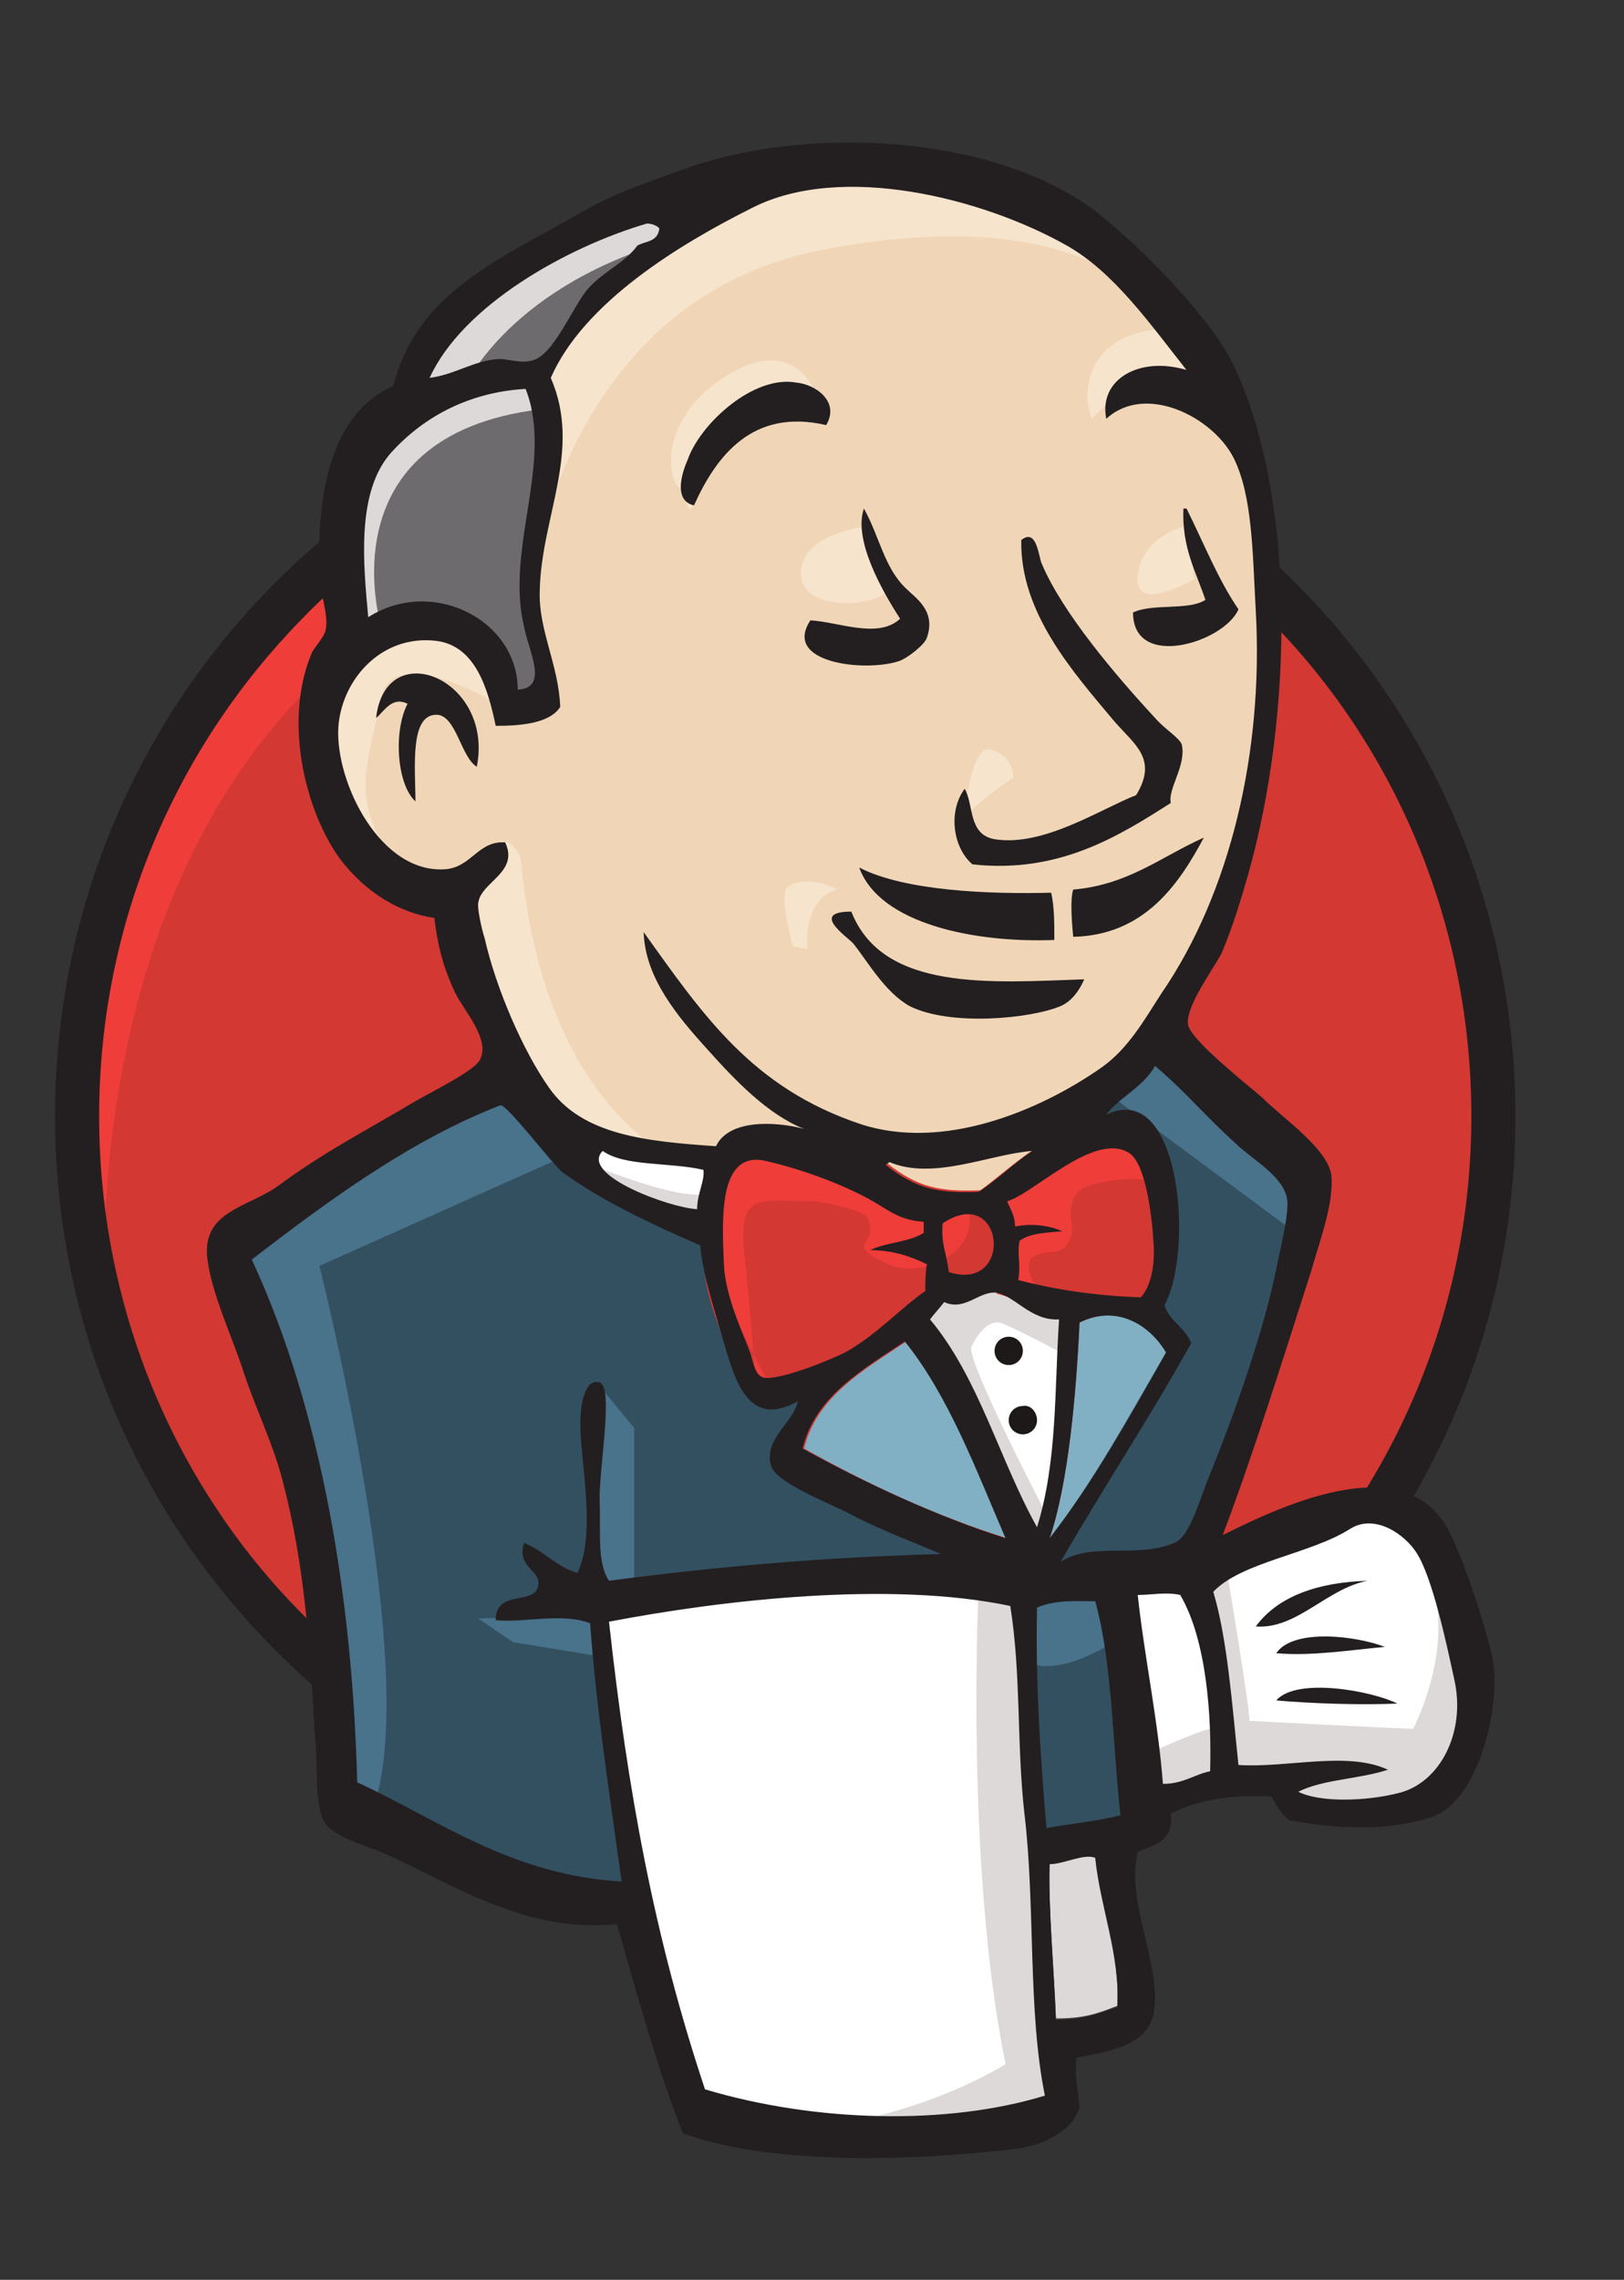<?xml version="1.0" encoding="utf-8"?>
<!-- Generator: Adobe Illustrator 26.0.3, SVG Export Plug-In . SVG Version: 6.00 Build 0)  -->
<svg version="1.1"
	 id="svg2" xmlns:cc="http://creativecommons.org/ns#" xmlns:dc="http://purl.org/dc/elements/1.1/" xmlns:inkscape="http://www.inkscape.org/namespaces/inkscape" xmlns:rdf="http://www.w3.org/1999/02/22-rdf-syntax-ns#" xmlns:sodipodi="http://sodipodi.sourceforge.net/DTD/sodipodi-0.dtd" xmlns:svg="http://www.w3.org/2000/svg"
	 xmlns="http://www.w3.org/2000/svg" xmlns:xlink="http://www.w3.org/1999/xlink" x="0px" y="0px" viewBox="0 0 129 181"
	 style="enable-background:new 0 0 129 181;" xml:space="preserve">
<rect x="0" y="0" width="129" height="181" fill="#333333" stroke="none"/>
<style type="text/css">
	.st0{fill-rule:evenodd;clip-rule:evenodd;fill:#D33833;}
	.st1{fill:#EF3D3A;}
	.st2{fill:#231F20;}
	.st3{fill-rule:evenodd;clip-rule:evenodd;fill:#F0D6B7;}
	.st4{fill-rule:evenodd;clip-rule:evenodd;fill:#335061;}
	.st5{fill-rule:evenodd;clip-rule:evenodd;fill:#6D6B6D;}
	.st6{fill-rule:evenodd;clip-rule:evenodd;fill:#DCD9D8;}
	.st7{fill-rule:evenodd;clip-rule:evenodd;fill:#F7E4CD;}
	.st8{fill:#F7E4CD;}
	.st9{fill-rule:evenodd;clip-rule:evenodd;fill:#49728B;}
	.st10{fill-rule:evenodd;clip-rule:evenodd;fill:#FFFFFF;}
	.st11{fill:#FFFFFF;}
	.st12{fill:none;stroke:#D33833;stroke-width:2.5;stroke-miterlimit:5;}
	.st13{fill-rule:evenodd;clip-rule:evenodd;fill:#EF3D3A;}
	.st14{fill-rule:evenodd;clip-rule:evenodd;fill:#231F20;}
	.st15{fill-rule:evenodd;clip-rule:evenodd;fill:#81B0C4;}
	.st16{fill-rule:evenodd;clip-rule:evenodd;fill:#1D1919;}
</style>
<sodipodi:namedview  bordercolor="#666666" borderopacity="1" gridtolerance="10" guidetolerance="10" id="namedview4" inkscape:current-layer="g10" inkscape:cx="-65.859116" inkscape:cy="172.53076" inkscape:pageopacity="0" inkscape:pageshadow="2" inkscape:window-height="844" inkscape:window-maximized="0" inkscape:window-width="1500" inkscape:window-x="2189" inkscape:window-y="496" inkscape:zoom="1" objecttolerance="10" pagecolor="#ffffff" showgrid="false">
	</sodipodi:namedview>
<g id="g10" transform="matrix(1.25,0,0,-1.25,0,312)" inkscape:groupmode="layer" inkscape:label="ink_ext_XXXXXX">
	<g id="g3393">
		<path id="path22" inkscape:connector-curvature="0" class="st0" d="M94.8,178.8c0-25.4-20.1-46-44.9-46c-24.8,0-44.9,20.6-44.9,46
			c0,25.4,20.1,46,44.9,46C74.6,224.8,94.8,204.2,94.8,178.8"/>
		<path id="path24" inkscape:connector-curvature="0" class="st1" d="M6.7,167.5c0,0-3.3,47.9,40.9,49.3l-3.1,5.1l-24-8l-6.8-7.9
			l-6-11.5l-3.4-13.4l1-8.9"/>
		<path id="path26" inkscape:connector-curvature="0" class="st2" d="M19.1,210.2c-7.9-8.1-12.8-19.2-12.8-31.5l0,0
			c0-12.3,4.9-23.5,12.8-31.5l0,0c7.9-8.1,18.8-13,30.8-13l0,0c12,0,22.9,5,30.8,13l0,0c7.9,8.1,12.8,19.2,12.8,31.5l0,0
			c0,12.3-4.9,23.5-12.8,31.5l0,0c-7.9,8.1-18.8,13-30.8,13l0,0C37.8,223.2,26.9,218.3,19.1,210.2L19.1,210.2z M17.1,145.2
			c-8.4,8.6-13.6,20.4-13.6,33.5l0,0c0,13.1,5.2,24.9,13.6,33.5l0,0c8.4,8.6,20,13.9,32.8,13.9l0,0c12.8,0,24.4-5.3,32.8-13.9l0,0
			c8.4-8.6,13.6-20.4,13.6-33.5l0,0c0-13.1-5.2-24.9-13.6-33.5l0,0c-8.4-8.6-20-13.9-32.8-13.9l0,0C37,131.3,25.4,136.6,17.1,145.2
			L17.1,145.2"/>
		<path id="path28" inkscape:connector-curvature="0" class="st3" d="M68.7,178.6l-6.8-1l-9.2-1l-6-0.2l-5.8,0.2l-4.5,1.4l-3.9,4.3
			l-3.1,8.7l-0.7,1.9l-4.1,1.4l-2.4,3.9l-1.7,5.6l1.9,5l4.4,1.5l3.6-1.7l1.7-3.8l2.1,0.3l0.7,0.9l-0.7,3.9l-0.2,5l1,6.8l0,3.9l3.1,5
			l5.5,3.9l9.6,4.1l10.6-1.5l9.2-6.7l4.3-6.8l2.7-5l0.7-12.3l-2.1-10.6l-3.8-9.4l-3.6-5"/>
		<path id="path30" inkscape:connector-curvature="0" class="st4" d="M62.9,149l-24.5-1v-4.1l2.1-14.4l-1-1.2l-17.1,5.8l-1.2,2.1
			l-1.7,19.3l-3.9,11.6l-0.9,2.7l13.7,9.4l4.3,1.7l3.8-4.6l3.3-2.9l3.8-1.2l1.7-0.5l2.1-8.9l1.5-1.9l3.9,1.4l-2.7-5.3l14.9-7
			L62.9,149"/>
		<path id="path32" inkscape:connector-curvature="0" class="st5" d="M22.4,208.7l4.4,1.5l3.6-1.7l1.7-3.8l2.1,0.3l0.5,2.1l-1,3.9
			l1,9.4l-0.9,5.1l3.1,3.6l6.7,5.3l-1.9,2.6l-9.4-4.6l-3.9-3.1l-2.2-4.8l-3.4-4.6l-1-5.5L22.4,208.7"/>
		<path id="path34" inkscape:connector-curvature="0" class="st6" d="M29.4,224.8c0,0,2.6,6.3,12.8,9.4c10.3,3.1,0.5,2.2,0.5,2.2
			l-11.1-4.3l-4.3-4.3l-1.9-3.4L29.4,224.8"/>
		<path id="path36" inkscape:connector-curvature="0" class="st6" d="M24.2,209.9c0,0-3.6,12,10.1,13.7l-0.5,2.1l-9.4-2.2l-2.7-8.9
			l0.7-5.8L24.2,209.9"/>
		<path id="path38" inkscape:connector-curvature="0" class="st7" d="M29.7,194l2.2,2.2c0,0,1-0.1,1.2-1.3c0.2-1.2,0.7-12,8-17.8
			c0.7-0.5-5.5,0.9-5.5,0.9l-5.5,8.6"/>
		<path id="path40" inkscape:connector-curvature="0" class="st7" d="M61.2,197.2c0,0,0.4,5.2,1.8,4.8c1.4-0.4,1.4-1.8,1.4-1.8
			S61,198,61.2,197.2"/>
		<path id="path42" inkscape:connector-curvature="0" class="st8" d="M75.4,216.2c0,0-2.8-0.6-3.1-3.1c-0.3-2.5,3.1-0.5,3.6-0.3"/>
		<path id="path44" inkscape:connector-curvature="0" class="st8" d="M54.7,216.1c0,0-3.8-0.5-3.8-2.9c0-2.4,4.3-2.2,5.5-1.2"/>
		<path id="path46" inkscape:connector-curvature="0" class="st7" d="M31.4,205c0,0-6.5,3.9-7.2,0.2c-0.7-3.8-2.2-6.5,1-10.4
			l-2.2,0.7l-2.1,5.3l-0.7,5.1l3.9,4.1l4.5-0.3l2.6-2.1L31.4,205"/>
		<path id="path48" inkscape:connector-curvature="0" class="st7" d="M34.5,215.7c0,0,2.9,15.1,17.6,18c12.1,2.4,18.5-0.5,20.9-3.3
			c0,0-10.8,12.8-21.1,8.9c-10.3-3.9-17.8-11.1-17.6-15.7C34.6,215.7,34.5,215.7,34.5,215.7"/>
		<path id="path50" inkscape:connector-curvature="0" class="st7" d="M74.2,228.7c0,0-5,0.2-5.1-4.3c0,0,0-0.7,0.3-1.4
			c0,0,3.9,4.5,6.3,2.1"/>
		<path id="path52" inkscape:connector-curvature="0" class="st7" d="M52.5,222.6c0,0-0.9,6.8-6.7,2.9c-3.8-2.6-3.4-6.2-2.7-6.8
			c0.7-0.7,0.5-2.1,1-1.1c0.5,0.9,0.3,4,2.2,4.9C48.2,223.3,51.3,224.2,52.5,222.6"/>
		<path id="path54" inkscape:connector-curvature="0" class="st9" d="M36.4,176.4l-16.1-7.2c0,0,6.7-26.5,3.3-34.7l-2.4,0.9
			L21,145.4l-4.4,19.2l-1.9,5.3l16.8,11.3L36.4,176.4"/>
		<path id="path56" inkscape:connector-curvature="0" class="st9" d="M38,161.7l2.3-2.8v-10.3h-2.7c0,0-0.3,7.2-0.3,8
			c0,0.9,0.3,3.9,0.3,3.9"/>
		<path id="path58" inkscape:connector-curvature="0" class="st9" d="M38.1,147.1l-7.7-0.3l2.2-1.5l5.5-0.9"/>
		<path id="path60" inkscape:connector-curvature="0" class="st4" d="M64.5,148.8l6.3,0.2l1.5-15.7l-6.5-0.9L64.5,148.8"/>
		<path id="path62" inkscape:connector-curvature="0" class="st4" d="M66.2,148.8l9.6,0.5c0,0,3.9,9.9,3.9,10.4s3.4,14.4,3.4,14.4
			l-7.7,8l-1.5,1.4l-4.1-4.1v-15.9L66.2,148.8"/>
		<path id="path64" inkscape:connector-curvature="0" class="st9" d="M70.5,150l-6-1.2l0.9-4.8c2.2-1,6,1.7,6,1.7"/>
		<path id="path66" inkscape:connector-curvature="0" class="st9" d="M70.6,180l12-8.9l0.3,4.1l-9.1,8.4L70.6,180"/>
		<path id="path68" inkscape:connector-curvature="0" class="st10" d="M44,115.1l-3.5,14.4l-1.8,10.6l-0.3,7.9l16,0.9l10,0l-0.9-18
			l1.5-13.9l-0.2-2.6l-13-1L44,115.1"/>
		<path id="path70" inkscape:connector-curvature="0" class="st6" d="M62.2,149c0,0-0.9-17.8,1.7-30.5c0,0-5.1-3.3-12.7-4.1
			l14.4,0.5l1.7,1L65.3,144l-0.5,6"/>
		<path id="path72" inkscape:connector-curvature="0" class="st10" d="M72.6,134.6l6.7,1.9l12.7,0.7l1.9,5.8l-3.4,10.1l-3.9,0.5
			l-5.5-1.7l-5.3-2.6l-2.8,0.5l-2.2-0.9"/>
		<path id="path74" inkscape:connector-curvature="0" class="st6" d="M72.5,138c0,0,4.4,2.1,5.1,1.9l-1.9,9.4l2.2,0.9
			c0,0,1.5-8.9,1.5-9.9c0,0,9.6-0.5,10.4-0.5c0,0,2.1,3.9,1.5,8l1.9-5.5l0.2-3.1l-2.7-4.1l-3.1-0.7l-5.1,0.2l-1.7,2.2l-6-0.9
			l-1.9-0.7"/>
		<path id="path76" inkscape:connector-curvature="0" class="st11" d="M65.8,150.2l-3.8,9.6l-3.9,5.6c0,0,0.9,2.4,2.1,2.4
			s3.9,0,3.9,0l3.8-1.4l-0.3-6.3L65.8,150.2"/>
		<path id="path78" inkscape:connector-curvature="0" class="st6" d="M66.5,153.4c0,0-4.8,9.2-4.8,10.6c0,0,0.9,2.1,2.1,1.5
			c1.2-0.5,3.8-1.9,3.8-1.9v3.3l-5.8,1.2l-3.9-0.5l6.7-15.7l1.4-0.2"/>
		<path id="path80" inkscape:connector-curvature="0" class="st11" d="M45.6,176l-4.7,0.5l-4.5,1.4v-1.5l2.2-2.4l6.8-3.1"/>
		<path id="path82" inkscape:connector-curvature="0" class="st6" d="M37.9,175.5c0,0,5.3-2.2,7-1.7l0.2-2.1l-4.8,1l-2.9,2.1
			L37.9,175.5"/>
		<path id="path84" inkscape:connector-curvature="0" class="st0" d="M72.6,167.2c-2.9,0.1-5.5,0.4-7.8,1.1c0.2,0.9-0.1,1.9,0.1,2.5
			c0.6,0.5,1.7,0.5,2.7,0.6c-0.8,0.4-2,0.6-3,0.3c0,0.7-0.3,1.1-0.5,1.6c1.6,0.6,5.5,4.4,7.7,3.1c1-0.6,1.5-4,1.6-5.7
			C73.4,169.4,73.2,168,72.6,167.2"/>
		<path id="path86" inkscape:connector-curvature="0" class="st12" d="M72.6,167.2c-2.9,0.1-5.5,0.4-7.8,1.1
			c0.2,0.9-0.1,1.9,0.1,2.5c0.6,0.5,1.7,0.5,2.7,0.6c-0.8,0.4-2,0.6-3,0.3c0,0.7-0.3,1.1-0.5,1.6c1.6,0.6,5.5,4.4,7.7,3.1
			c1-0.6,1.5-4,1.6-5.7C73.4,169.4,73.2,168,72.6,167.2z"/>
		<path id="path88" inkscape:connector-curvature="0" class="st0" d="M58.7,172c0-0.2,0-0.4,0-0.7c-0.9-0.6-2.4-0.6-3.4-1.1
			c1.5-0.1,2.6-0.4,3.6-0.9c0-0.6,0-1.1-0.1-1.7c-1.7-1.1-3.2-2.8-5.1-3.9c-0.9-0.5-4.2-1.8-5.2-1.6c-0.6,0.1-0.6,0.8-0.8,1.5
			c-0.5,1.4-1.6,3.6-1.7,5.7c-0.1,2.7-0.4,7.1,2.5,6.6c2.3-0.4,5-1.5,6.8-2.5C56.4,172.8,57.1,172.1,58.7,172"/>
		<path id="path90" inkscape:connector-curvature="0" class="st12" d="M58.7,172c0-0.2,0-0.4,0-0.7c-0.9-0.6-2.4-0.6-3.4-1.1
			c1.5-0.1,2.6-0.4,3.6-0.9c0-0.6,0-1.1-0.1-1.7c-1.7-1.1-3.2-2.8-5.1-3.9c-0.9-0.5-4.2-1.8-5.2-1.6c-0.6,0.1-0.6,0.8-0.8,1.5
			c-0.5,1.4-1.6,3.6-1.7,5.7c-0.1,2.7-0.4,7.1,2.5,6.6c2.3-0.4,5-1.5,6.8-2.5C56.4,172.8,57.1,172.1,58.7,172z"/>
		<path id="path92" inkscape:connector-curvature="0" class="st0" d="M60.4,168.8c-0.3,1.4-0.5,1.9-0.4,3.1
			C63.8,174.5,64.5,167.5,60.4,168.8"/>
		<path id="path94" inkscape:connector-curvature="0" class="st12" d="M60.4,168.8c-0.3,1.4-0.5,1.9-0.4,3.1
			C63.8,174.5,64.5,167.5,60.4,168.8z"/>
		<path id="path96" inkscape:connector-curvature="0" class="st13" d="M66,167.6c0,0-1.2,1.7-0.3,2.2s1.7,0,2.2,0.9s0,1.4,0.2,2.4
			c0.2,1,1,1.2,1.9,1.4c0.9,0.2,3.3,0.5,3.6-0.3l-1,3.1l-2.1,0.7l-6.5-3.8l-0.3-1.9v-3.8"/>
		<path id="path98" inkscape:connector-curvature="0" class="st13" d="M48,162c-0.2,2.7-0.4,5.3-0.7,8c-0.4,4,1,3.3,4.4,3.3
			c0.5,0,3.2-0.6,3.4-1c0.9-1.9-1.6-1.5,1.1-2.9c2.2-1.2,6.2,0.7,5.3,3.4c-0.5,0.6-2.6,0.2-3.4,0.6c-1.3,0.7-2.7,1.4-4,2.1
			c-1.7,0.9-5.6,2.2-7.4,0.9c-4.6-3.1,0.3-10.9,1.9-14.2"/>
		<path id="path100" inkscape:connector-curvature="0" class="st14" d="M52.5,222.6c-4.7,1.1-7-2-8.4-5.1c-1.3,0.3-0.8,2-0.4,2.9
			c0.8,2.3,4.2,5.4,6.9,4.9C51.8,225.2,53.4,224.1,52.5,222.6"/>
		<path id="path102" inkscape:connector-curvature="0" class="st14" d="M75.2,217.3c0.1,0,0.1,0,0.2,0c1.1-2.2,2-4.5,3.3-6.4
			c-0.9-2.1-6.7-3.9-6.7-0.2c1.3,0.6,3.5,0.1,4.6,0.8C76,213.3,75.1,214.8,75.2,217.3"/>
		<path id="path104" inkscape:connector-curvature="0" class="st14" d="M54.9,217.3c1-1.8,1.3-3.8,2.7-5.1c0.6-0.6,1.9-1.4,1.3-3.1
			c-0.1-0.4-1.2-1.3-1.8-1.5c-2.2-0.7-7.4-0.1-5.6,2.6c1.8-0.1,4.3-1.2,5.7,0.1C56.1,212,54.2,215.3,54.9,217.3"/>
		<path id="path106" inkscape:connector-curvature="0" class="st14" d="M74.4,198.6c-3.3-2.1-7.1-4.5-12.6-3.9
			c-1.2,1-1.6,3.3-0.5,4.8c0.6-1,0.2-2.9,1.9-3.2c3.1-0.5,6.7,1.9,9,2.8c1.4,2.3-0.1,3.2-1.4,4.7c-2.6,3.1-6,6.9-5.9,11.5
			c1,0.8,1.1-1.1,1.3-1.5c1.3-3.1,4.7-7.1,7.2-9.8c0.6-0.7,1.6-1.3,1.7-1.7C75.4,201,74.2,199.5,74.4,198.6"/>
		<path id="path108" inkscape:connector-curvature="0" class="st14" d="M30.3,200.9c-1,0.6-1.3,3.2-2.5,3.3
			c-1.8,0.1-1.4-3.4-1.4-5.5c-1.2,1.1-1.4,4.5-0.5,6.2c-1,0.5-1.5-0.5-2-0.9C24.5,209.3,31.4,206.5,30.3,200.9"/>
		<path id="path110" inkscape:connector-curvature="0" class="st14" d="M76.5,196.4c-1.6-3-3.8-6.2-8.3-6.3c-0.1,1-0.2,2.4,0,3
			C71.7,193.4,73.8,195.2,76.5,196.4"/>
		<path id="path112" inkscape:connector-curvature="0" class="st14" d="M54.6,194.5c2.9-1.5,8.3-1.7,12.2-1.6c0.2-0.9,0.2-1.9,0.2-3
			C62,189.7,55.9,190.9,54.6,194.5"/>
		<path id="path114" inkscape:connector-curvature="0" class="st14" d="M54.1,191.7c2-5.1,8.9-4.5,14.8-4.3
			c-0.3-0.7-0.8-1.4-1.5-1.7c-1.9-0.8-7-1.3-9.6,0c-1.6,0.9-2.7,2.9-3.6,4C53.7,190.2,51.5,191.7,54.1,191.7"/>
		<path id="path116" inkscape:connector-curvature="0" class="st15" d="M74.1,163.7c-2.4-4.1-4.6-8.2-7.4-11.8
			c1.2,3.5,1.7,9.3,1.9,13.7C71,166.8,73.1,165.4,74.1,163.7"/>
		<path id="path118" inkscape:connector-curvature="0" class="st14" d="M86.9,149.2c-2.6-0.5-4.5-3.1-7.1-2.9
			C81.2,148.2,83.7,149.1,86.9,149.2"/>
		<path id="path120" inkscape:connector-curvature="0" class="st14" d="M88,145c-2.2-0.2-4.7-0.6-6.9-0.4
			C82.2,146.2,86.2,145.7,88,145"/>
		<path id="path122" inkscape:connector-curvature="0" class="st14" d="M88.8,141.4c-2.4-0.1-5.4,0-7.7,0.2
			C82.4,143.1,87.2,142.2,88.8,141.4"/>
		<path id="path124" inkscape:connector-curvature="0" class="st6" d="M69.6,131.7c0.3-3,1.6-6.1,1.4-9.5c-1.3-0.5-2.1-0.8-3.9-0.8
			c-0.1,2.8-0.5,7.2-0.4,9.9C67.6,131.2,68.9,131.9,69.6,131.7"/>
		<path id="path126" inkscape:connector-curvature="0" class="st3" d="M65.7,176.6c-1.2-0.8-2.3-1.8-3.4-2.6c-2.6-0.1-4,0.2-5.9,1.7
			c0,0.1,0.2,0.1,0.2,0.2C59.3,174.6,62.9,176.3,65.7,176.6"/>
		<path id="path128" inkscape:connector-curvature="0" class="st15" d="M51.1,157.6c0.8,3.3,3.8,5,6.5,6.8c2.8-3.6,4.5-8.1,6.4-12.5
			C59.5,153.3,55,155.4,51.1,157.6"/>
		<path id="path130" inkscape:connector-curvature="0" class="st14" d="M66.7,131.2c-0.1-2.7,0.3-7,0.4-9.9c1.8,0,2.6,0.4,3.9,0.8
			c0.2,3.3-1.1,6.4-1.4,9.5C68.9,131.9,67.6,131.2,66.7,131.2z M38.7,146.6c1.2-10.9,2.9-20.1,6.1-29.7c7-2.1,15.4-2.3,21.6-0.4
			c-1.1,5.4-0.6,12.1-1.3,17.9c-0.5,4.4-0.2,8.8-0.9,13.2C56.6,149.2,46,148,38.7,146.6z M65.9,147.5c-0.1-4.7,0.2-9.3,0.6-14
			c1.8,0.3,3,0.4,4.7,0.8c-0.5,4.5-0.5,9.6-1.6,13.6C68.3,147.9,67.1,148,65.9,147.5z M75,148.3c-0.9,0.2-1.8,0-2.7,0
			c0.4-3.8,1.3-8,1.6-12c1.3,0,2,0.6,3,0.8C77,140.5,76.7,145.4,75,148.3L75,148.3z M88.8,135.7c2.7,0.6,4.4,3.9,3.6,7.3
			c-0.5,2.3-1.4,6.5-2.4,8c-0.7,1.1-2.6,2.5-4.2,1.5c-2.5-1.6-6.9-2.1-8.7-4c0.9-3,1.2-7.2,1.6-11c3.1-0.2,6.9,0.9,9.5-0.3
			c-1.8-0.6-4.1-0.6-5.7-1.4C83.9,135.1,86.8,135.2,88.8,135.7L88.8,135.7z M63.9,151.9c-1.9,4.4-3.6,9-6.4,12.5
			c-2.7-1.8-5.7-3.5-6.5-6.8C55,155.4,59.5,153.3,63.9,151.9z M68.6,165.6c-0.2-4.4-0.7-10.2-1.9-13.7c2.8,3.6,5.1,7.7,7.4,11.8
			C73.1,165.4,71,166.8,68.6,165.6z M63.3,167.5c-1.1,0.1-2-1.2-3.3-0.6c-0.3-0.4-0.6-0.7-0.9-1.1c3.1-3.7,4.4-8.9,6.8-13.2
			c1.3,4.2,1.1,8.7,1.4,13.2C65.5,165.7,64.5,167.3,63.3,167.5z M59.9,171.9c-0.1-1.3,0.2-1.7,0.4-3.1
			C64.5,167.5,63.8,174.5,59.9,171.9z M55.3,173.4c-1.8,1-4.5,2-6.8,2.5c-2.9,0.5-2.6-3.9-2.5-6.6c0.1-2.1,1.2-4.3,1.7-5.7
			c0.2-0.7,0.3-1.3,0.8-1.5c1-0.2,4.2,1.1,5.2,1.6c2,1.1,3.5,2.8,5.1,3.9c0,0.6,0,1.1,0.1,1.7c-1,0.5-2.2,0.9-3.6,0.9
			c1,0.5,2.5,0.5,3.4,1.1c0,0.2,0,0.4,0,0.7C57.1,172.1,56.4,172.8,55.3,173.4z M38.3,176.5c-1.5-1.5,4.2-3.6,6-3.7
			c0,1,0.5,1.8,0.4,2.5C42.5,175.8,39.7,175.5,38.3,176.5z M56.5,175.8c0-0.1-0.2-0.1-0.2-0.2c1.9-1.5,3.3-1.8,5.9-1.7
			c1.2,0.8,2.2,1.8,3.4,2.6C62.9,176.3,59.3,174.6,56.5,175.8z M73.3,170.7c-0.1,1.7-0.5,5.1-1.6,5.7c-2.2,1.3-6-2.6-7.7-3.1
			c0.2-0.5,0.5-0.9,0.5-1.6c1,0.2,2.1,0.1,3-0.3c-1-0.1-2-0.1-2.7-0.6c-0.2-0.7,0.1-1.6-0.1-2.5c2.3-0.6,4.9-1,7.8-1.1
			C73.2,168,73.4,169.4,73.3,170.7z M35.8,175.1c-0.5,0.3-3.6,4.4-4,4.3c-5.7-2.2-11-6.1-15.8-9.8c4.5-9.7,6.4-21.7,6.7-33.2
			c5.2-2.4,9.8-5.9,16.8-6.3c-0.8,5.8-1.6,10.9-2,16.4c-1.8,0.7-4.3,0-6,0.2c0,2,2.5,0.9,2.7,2.2c0.2,1-1.4,1.1-0.9,2.7
			c1.3-0.5,2-1.5,3.4-1.9c1.3,2.8,0,7.7,0.2,10c0,0.4,0.2,2.4,1.2,2.1c0.9-0.3,0-5.2,0-7.4c0.1-2-0.2-4,0.6-5.2
			c6.8,0.9,13.7,1.5,21.1,1.7c-1.6,0.7-3.6,1.4-5.7,2.5c-1.1,0.6-4.8,2-5.1,3.1c-0.5,1.7,1.4,2.7,1.7,4.1c-3.4-1.9-4.1,1.8-4.9,4.4
			c-0.7,2.4-1.2,4.1-1.3,5.5C41.5,171.8,38.3,173.3,35.8,175.1L35.8,175.1z M70.3,178.8c4.7,2.3,5.6-8.6,3.7-12.1
			c0.3-1,1.3-1.4,1.7-2.4c-2.6-4.7-5.6-9.2-8.3-13.9c2,1.3,4.9,0.2,7.2,1.2c0.9,0.3,1.5,2.3,2.1,3.9c1.8,4.4,3.7,9.8,4.5,14
			c0.2,0.9,0.7,3,0.6,3.9c-0.2,1.5-2.3,2.6-3.3,3.6c-1.9,1.7-3.1,3.2-5.1,4.9C72.7,180.6,71,179.8,70.3,178.8L70.3,178.8z
			 M24.9,220.9c-2.3-2.5-1.8-7.2-1.5-10.5c4.1,2.6,9.5-0.2,9.5-4.6c2,0.1,0.7,2.4,0.4,4c-1.2,5,1.9,10.5,0.1,15.1
			C29.9,224.7,27,223.2,24.9,220.9L24.9,220.9z M41.1,235.4c-5.1-1.5-11.7-5.2-13.8-9.8c1.6,0.2,2.8,1.1,4.4,1.2
			c0.6,0,1.4-0.3,2.1-0.1c1.4,0.3,2.6,3.5,3.6,4.6c1,1.1,2.3,1.6,3.1,2.7c0.5,0.3,1.3,0.2,1.4,1.1C41.7,235.3,41.4,235.4,41.1,235.4
			z M67.8,234c-5.3,3-14.3,5.3-20,2.4c-4.6-2.3-10.7-6-12.8-10.8c2-4.6-0.6-8.8-0.7-13.5c-0.1-2.5,1.2-4.7,1.3-7.4
			c-0.7-1.1-2.7-1.2-4.1-1.2c-0.5,2.4-1.3,5.1-3.8,5.4c-3.5,0.4-6-2.5-6.2-5.5c-0.2-3.5,2.7-9.4,6.9-9c1.6,0.2,2,1.8,3.7,1.7
			c0.9-1.9-1.5-2.5-1.7-3.8c-0.1-0.3,0.2-1.7,0.4-2.3c0.7-3.1,2.4-7.1,4.1-9.5c2.1-3,6.2-3.4,10.6-3.7c0.8,1.7,3.7,1.6,5.6,1.1
			c-2.3,0.9-4.4,3.1-6.1,5c-2,2.2-4,4.6-4.1,7.5c3.8-5.3,6.9-9.9,13.8-12.2c5.2-1.7,11.3,0.8,15.3,3.6c1.7,1.2,2.7,3,3.8,4.7
			c4.4,6.4,6.5,15.4,6,24.3c-0.2,3.6-0.2,7.3-1.4,9.7c-1.3,2.6-5.6,4.8-8.1,2.5c-0.5,2.5,2.1,4,5.1,3.1
			C73.1,229,70.8,232.3,67.8,234L67.8,234z M77.7,152.1c4.2,2.1,11.9,5.6,14.5,0c1-2.1,2.1-5.5,2.6-7.6c0.7-3-0.8-9.3-3.8-10.3
			c-2.7-0.9-5.9-0.8-9.1-0.2c-0.4,0.3-0.8,0.9-1.1,1.5c-2.3,0.1-4.5-0.1-6.4-1.1c0.2-1.7-1-2-2.1-2.4c-0.8-3.2,1.6-7.4,1-10.3
			c-0.4-2.1-3-2.4-4.9-2.8c-0.1-1.2,0.1-2.1,0.2-3.1c-0.4-1.6-2.4-2.5-4.2-2.7c-6-0.7-15.2-1.1-21,1c-1.6,4-2.9,8.8-4.2,13.3
			c-5.7-0.6-10.2,2.4-14.6,4.4c-1.5,0.7-3.6,1.1-4.1,2.3c-0.5,1.2-0.3,3.4-0.5,5.4c-0.3,5.3-0.6,10.5-2,15.9c-0.6,2.4-1.7,4.6-2.5,7
			c-0.7,2.2-2,4.9-2.3,7.1c-0.5,3.2,2.6,3.4,4.5,4.8c3,2.2,5.4,3.4,8.6,5.3c1,0.6,3.9,2,4.2,2.7c0.7,1.3-1.1,3.2-1.6,4.3
			c-0.8,1.7-1.1,3.1-1.3,4.7c-2.7,0.4-4.8,2.1-6.1,3.9c-2.1,3-3.5,8.6-1.7,12.9c0.1,0.3,0.8,1,0.9,1.5c0.2,1-0.4,2.4-0.4,3.5
			c-0.2,5.6,0.9,10.3,4.7,12c1.5,6,6.9,8.1,12.1,11.1c1.9,1.1,4,1.8,6.2,2.6c7.8,2.9,19.8,2.3,26.3-2.6c2.7-2.1,7.1-6.5,8.7-9.6
			c4.1-8.4,3.9-22.4,1-32.6c-0.4-1.4-1-3.4-1.7-5c-0.6-1.1-2.3-3.4-2.1-4.5c0.2-1,3.9-3.9,4.7-4.6c1.4-1.4,4.1-3.2,4.4-4.9
			c0.2-1.8-0.8-4.4-1.3-6.2C81.4,162.9,79.7,157.4,77.7,152.1"/>
		<path id="path132" inkscape:connector-curvature="0" class="st7" d="M50,193.2c0.2,0.3,1.5,0.8,3.2-0.1c0,0-2.1-0.3-1.9-3.8
			l-0.9,0.2C50.4,189.5,49.5,192.7,50,193.2"/>
		<path id="path134" inkscape:connector-curvature="0" class="st16" d="M65,163.8c0-0.5-0.4-0.9-0.9-0.9c-0.5,0-0.9,0.4-0.9,0.9
			c0,0.5,0.4,0.9,0.9,0.9C64.6,164.7,65,164.3,65,163.8"/>
		<path id="path136" inkscape:connector-curvature="0" class="st16" d="M65.9,159.4c0-0.5-0.4-0.9-0.9-0.9c-0.5,0-0.9,0.4-0.9,0.9
			s0.4,0.9,0.9,0.9C65.5,160.4,65.9,159.9,65.9,159.4"/>
	</g>
</g>
</svg>
